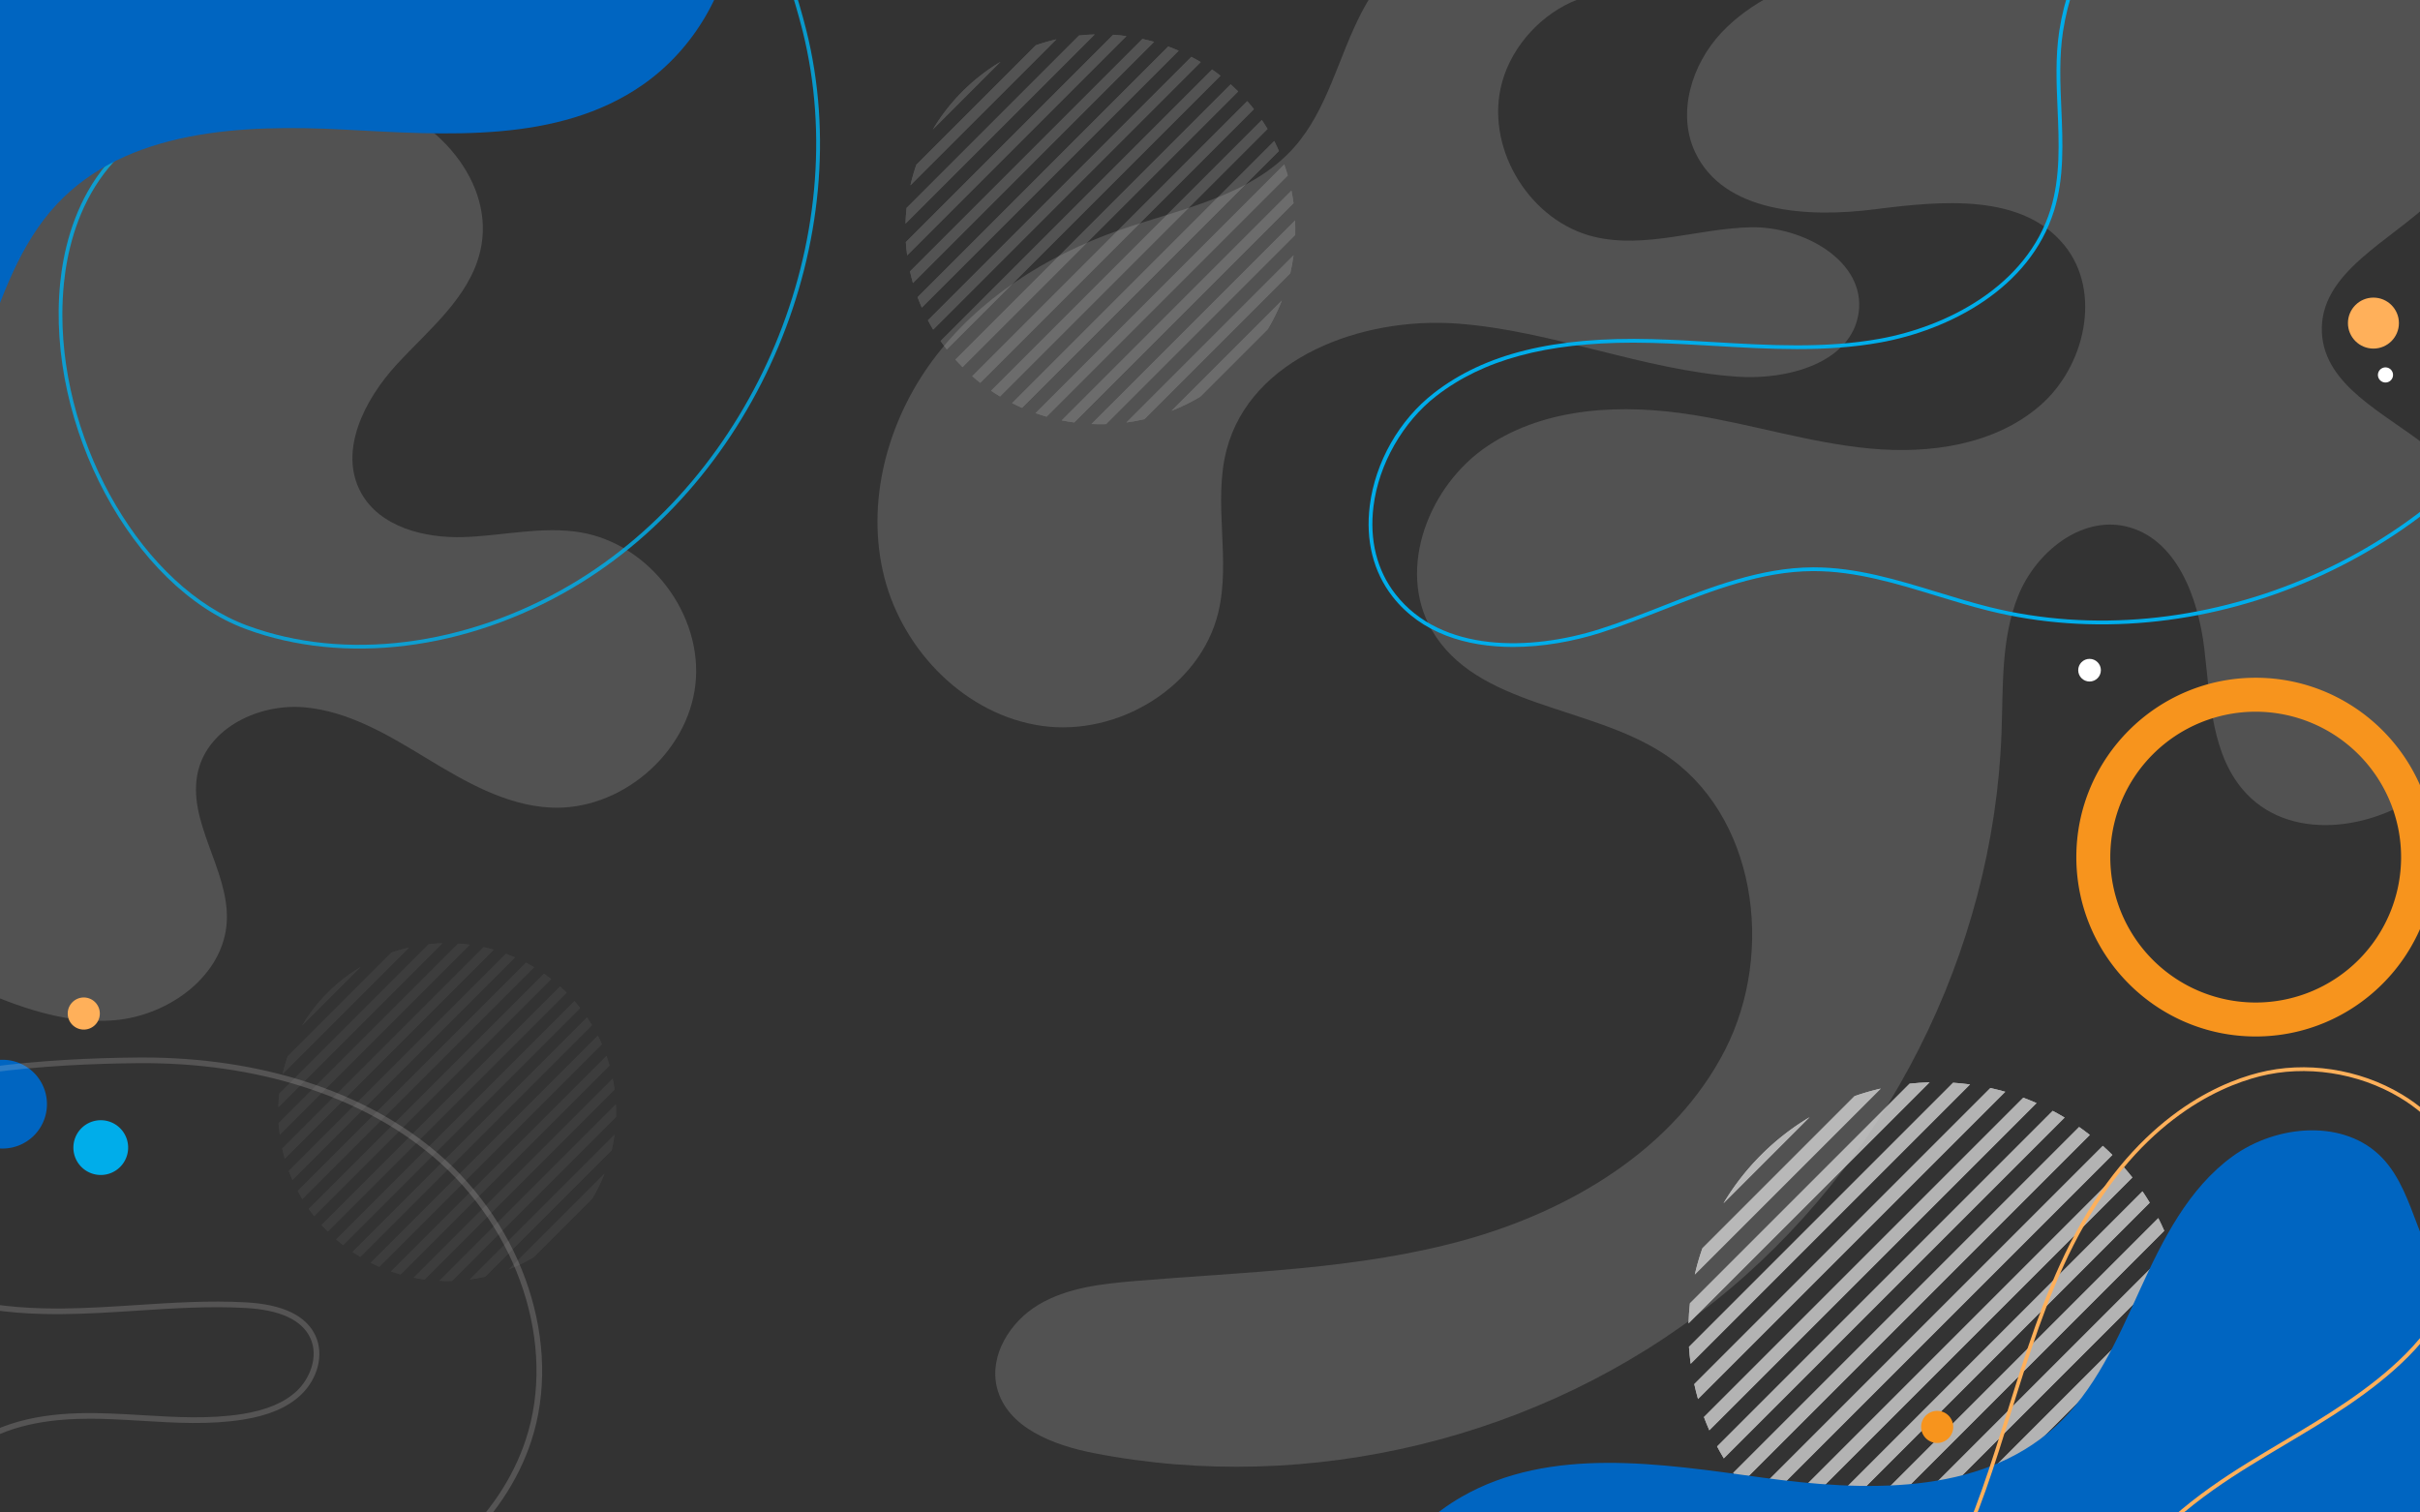 <?xml version="1.0" encoding="UTF-8"?> <svg xmlns="http://www.w3.org/2000/svg" xmlns:xlink="http://www.w3.org/1999/xlink" width="1920" height="1200" viewBox="0 0 1920 1200"><rect x="0" y="0" width="1920" height="1200" fill="#333333" stroke="none"/><defs><clipPath id="clip-path"><rect id="Rectangle_10705" data-name="Rectangle 10705" width="1920" height="1200" fill="none"></rect></clipPath></defs><g id="Organic_White_PNGs" data-name="Organic White PNGs" transform="translate(624 390)"><g id="Group_69483" data-name="Group 69483" transform="translate(-624 -390)"><g id="Group_69482" data-name="Group 69482" clip-path="url(#clip-path)"><path id="Path_21239" data-name="Path 21239" d="M-1063.805,1005.935c38.831,31.929,92.174,45.449,141.526,35.867,79.691-15.472,136.665-83.319,190.3-144.255s120.532-123.4,201.694-121.679c43.286.919,83.685,20.408,123.029,38.48s81.233,35.469,124.375,31.825,87.023-35.513,89.075-78.757c1.941-40.86-32.4-79.291-22.743-119.038,8.4-34.542,48.435-53.475,83.858-50.513s67.139,22.125,97.535,40.556,62.528,37.135,98.025,39.007c55.4,2.921,109-42.58,115.12-97.716s-36.209-111.281-90.9-120.575c-30.725-5.221-62.006,2.752-93.159,3.7s-66.472-8.019-81.351-35.4c-17.962-33.055,2.985-73.942,28.472-101.615S-1.512,272.79,7.217,236.2c12.971-54.363-35.234-108.363-89.572-121.433s-111.069,3.818-163.525,23.112c-338.6,124.547-634.871,360.081-834.3,660.547C-1130.144,873.7-1145.236,938.976-1063.805,1005.935Z" transform="translate(373.755 -36.716)" fill="#d1d1d1" opacity="0.2" style="mix-blend-mode: multiply;isolation: isolate"></path><g id="Group_69479" data-name="Group 69479" transform="translate(1339.672 858.691)" opacity="0.8"><path id="Path_21240" data-name="Path 21240" d="M2080.988,1359.516a197.415,197.415,0,0,1,38.367-29.922l-68.29,68.289A197.441,197.441,0,0,1,2080.988,1359.516Z" transform="translate(-2023.36 -1301.889)" fill="#d3d3d3"></path><path id="Path_21241" data-name="Path 21241" d="M2143.709,1301.516a192.393,192.393,0,0,1,20.783-6.007l-147.511,147.512a192.233,192.233,0,0,1,6.007-20.784Z" transform="translate(-2011.999 -1290.528)" fill="#d3d3d3"></path><path id="Path_21242" data-name="Path 21242" d="M2184.884,1289.133c5.267-.579,10.574-.948,15.873-1.1l-191.249,191.249c.148-5.3.516-10.607,1.1-15.874Z" transform="translate(-2009.508 -1288.037)" fill="#d3d3d3"></path><path id="Path_21243" data-name="Path 21243" d="M2219.586,1288.542q6.728.459,13.427,1.351l-221.649,221.648q-.9-6.7-1.35-13.426Z" transform="translate(-2009.677 -1288.205)" fill="#d3d3d3"></path><path id="Path_21244" data-name="Path 21244" d="M2251.257,1294.859c3.969.865,7.894,1.858,11.809,2.966L2019.3,1541.594c-1.107-3.914-2.1-7.84-2.966-11.808Z" transform="translate(-2011.782 -1290.311)" fill="#d3d3d3"></path><path id="Path_21245" data-name="Path 21245" d="M2281.2,1306.353q5.3,1.978,10.512,4.265L2032.089,1570.24q-2.3-5.208-4.265-10.512Z" transform="translate(-2015.613 -1294.142)" fill="#d3d3d3"></path><path id="Path_21246" data-name="Path 21246" d="M2309.756,1322.013c3.177,1.676,6.344,3.451,9.447,5.33l-270.389,270.388c-1.878-3.1-3.653-6.269-5.33-9.447Z" transform="translate(-2020.833 -1299.362)" fill="#d3d3d3"></path><path id="Path_21247" data-name="Path 21247" d="M2337.124,1341.232q4.321,3.024,8.485,6.29l-276.615,276.615q-3.275-4.163-6.289-8.485Z" transform="translate(-2027.24 -1305.769)" fill="#d3d3d3"></path><path id="Path_21248" data-name="Path 21248" d="M2363.414,1363.681q3.863,3.482,7.577,7.2L2092.35,1649.52q-3.718-3.718-7.2-7.577Z" transform="translate(-2034.723 -1313.252)" fill="#d3d3d3"></path><path id="Path_21249" data-name="Path 21249" d="M2388.677,1389.217q3.482,3.957,6.7,8.074l-276.617,276.617q-4.115-3.233-8.074-6.7Z" transform="translate(-2043.235 -1321.764)" fill="#d3d3d3"></path><path id="Path_21250" data-name="Path 21250" d="M2412.925,1417.794c2.007,2.978,3.928,5.975,5.753,9.024l-270.388,270.388c-3.05-1.824-6.048-3.746-9.024-5.752Z" transform="translate(-2052.761 -1331.289)" fill="#d3d3d3"></path><path id="Path_21251" data-name="Path 21251" d="M2436.073,1449.68c1.688,3.292,3.272,6.649,4.739,10.038L2181.189,1719.34c-3.389-1.467-6.745-3.052-10.037-4.739Z" transform="translate(-2063.39 -1341.918)" fill="#d3d3d3"></path><path id="Path_21252" data-name="Path 21252" d="M2458.02,1485.16c1.3,3.705,2.5,7.44,3.58,11.2l-243.771,243.771c-3.757-1.076-7.492-2.281-11.2-3.58Z" transform="translate(-2075.216 -1353.745)" fill="#d3d3d3"></path><path id="Path_21253" data-name="Path 21253" d="M2478.548,1524.9c.845,4.2,1.562,8.422,2.121,12.655L2259.024,1759.2c-4.234-.559-8.454-1.276-12.656-2.122Z" transform="translate(-2088.461 -1366.99)" fill="#d3d3d3"></path><path id="Path_21254" data-name="Path 21254" d="M2497.4,1584.68l-191.25,191.249c-4.887.137-9.784.095-14.66-.116l205.792-205.793C2497.5,1574.9,2497.538,1579.793,2497.4,1584.68Z" transform="translate(-2103.502 -1382.031)" fill="#d3d3d3"></path><path id="Path_21255" data-name="Path 21255" d="M2513.385,1623.04q-1.2,9.088-3.292,18.07l-147.512,147.511q-8.975,2.073-18.068,3.292Z" transform="translate(-2121.176 -1399.705)" fill="#d3d3d3"></path><path id="Path_21256" data-name="Path 21256" d="M2441.857,1788.673a195.936,195.936,0,0,1-29.015,14.24l111.542-111.542a195.776,195.776,0,0,1-14.24,29.015Z" transform="translate(-2143.953 -1422.481)" fill="#d3d3d3"></path><path id="Path_21257" data-name="Path 21257" d="M2119.354,1329.594l-68.29,68.289a198.235,198.235,0,0,1,68.29-68.289Z" transform="translate(-2023.36 -1301.889)" fill="#d3d3d3"></path><path id="Path_21258" data-name="Path 21258" d="M2164.492,1295.509l-147.511,147.512a192.233,192.233,0,0,1,6.007-20.784l120.721-120.721A192.393,192.393,0,0,1,2164.492,1295.509Z" transform="translate(-2011.999 -1290.528)" fill="#d3d3d3"></path><path id="Path_21259" data-name="Path 21259" d="M2200.757,1288.037l-191.249,191.249c.148-5.3.516-10.607,1.1-15.874l174.28-174.279C2190.151,1288.554,2195.458,1288.185,2200.757,1288.037Z" transform="translate(-2009.508 -1288.037)" fill="#d3d3d3"></path><path id="Path_21260" data-name="Path 21260" d="M2233.013,1289.893l-221.649,221.648q-.9-6.7-1.35-13.426l209.572-209.573Q2226.314,1289,2233.013,1289.893Z" transform="translate(-2009.677 -1288.205)" fill="#d3d3d3"></path><path id="Path_21261" data-name="Path 21261" d="M2263.065,1297.825,2019.3,1541.594c-1.107-3.914-2.1-7.84-2.966-11.808l234.927-234.927C2255.225,1295.724,2259.151,1296.717,2263.065,1297.825Z" transform="translate(-2011.782 -1290.311)" fill="#d3d3d3"></path><path id="Path_21262" data-name="Path 21262" d="M2291.711,1310.618,2032.089,1570.24q-2.3-5.208-4.265-10.512L2281.2,1306.353Q2286.5,1308.331,2291.711,1310.618Z" transform="translate(-2015.613 -1294.142)" fill="#d3d3d3"></path><path id="Path_21263" data-name="Path 21263" d="M2319.2,1327.343l-270.389,270.388c-1.878-3.1-3.653-6.269-5.33-9.447l266.272-266.271C2312.933,1323.689,2316.1,1325.464,2319.2,1327.343Z" transform="translate(-2020.833 -1299.362)" fill="#d3d3d3"></path><path id="Path_21264" data-name="Path 21264" d="M2345.609,1347.522l-276.615,276.615q-3.275-4.163-6.289-8.485l274.419-274.42Q2341.444,1344.256,2345.609,1347.522Z" transform="translate(-2027.24 -1305.769)" fill="#d3d3d3"></path><path id="Path_21265" data-name="Path 21265" d="M2370.992,1370.878,2092.35,1649.52q-3.718-3.718-7.2-7.577l278.262-278.262Q2367.277,1367.163,2370.992,1370.878Z" transform="translate(-2034.723 -1313.252)" fill="#d3d3d3"></path><path id="Path_21266" data-name="Path 21266" d="M2395.38,1397.291l-276.617,276.617q-4.115-3.233-8.074-6.7l277.988-277.988Q2392.159,1393.174,2395.38,1397.291Z" transform="translate(-2043.235 -1321.764)" fill="#d3d3d3"></path><path id="Path_21267" data-name="Path 21267" d="M2418.678,1426.818l-270.388,270.388c-3.05-1.824-6.048-3.746-9.024-5.752l273.659-273.66C2414.932,1420.771,2416.854,1423.769,2418.678,1426.818Z" transform="translate(-2052.761 -1331.289)" fill="#d3d3d3"></path><path id="Path_21268" data-name="Path 21268" d="M2440.812,1459.718,2181.189,1719.34c-3.389-1.467-6.745-3.052-10.037-4.739l264.92-264.921C2437.76,1452.972,2439.345,1456.33,2440.812,1459.718Z" transform="translate(-2063.39 -1341.918)" fill="#d3d3d3"></path><path id="Path_21269" data-name="Path 21269" d="M2461.6,1496.358l-243.771,243.771c-3.757-1.076-7.492-2.281-11.2-3.58L2458.02,1485.16C2459.319,1488.865,2460.523,1492.6,2461.6,1496.358Z" transform="translate(-2075.216 -1353.745)" fill="#d3d3d3"></path><path id="Path_21270" data-name="Path 21270" d="M2480.67,1537.552,2259.024,1759.2c-4.234-.559-8.454-1.276-12.656-2.122l232.18-232.18C2479.393,1529.1,2480.11,1533.319,2480.67,1537.552Z" transform="translate(-2088.461 -1366.99)" fill="#d3d3d3"></path><path id="Path_21271" data-name="Path 21271" d="M2497.4,1584.68l-191.25,191.249c-4.887.137-9.784.095-14.66-.116l205.792-205.793C2497.5,1574.9,2497.538,1579.793,2497.4,1584.68Z" transform="translate(-2103.502 -1382.031)" fill="#d3d3d3"></path><path id="Path_21272" data-name="Path 21272" d="M2510.093,1641.11l-147.512,147.511q-8.975,2.073-18.068,3.292l168.873-168.873Q2512.18,1632.128,2510.093,1641.11Z" transform="translate(-2121.176 -1399.705)" fill="#d3d3d3"></path><path id="Path_21273" data-name="Path 21273" d="M2510.144,1720.385l-68.287,68.287a195.656,195.656,0,0,1-29.015,14.238l111.542-111.54A195.776,195.776,0,0,1,2510.144,1720.385Z" transform="translate(-2143.953 -1422.481)" fill="#d3d3d3"></path></g><g id="Group_69480" data-name="Group 69480" transform="translate(220.829 748.391)" opacity="0.05" style="mix-blend-mode: overlay;isolation: isolate"><path id="Path_21274" data-name="Path 21274" d="M379.856,1171.2a134.143,134.143,0,0,1,26.093-20.349l-46.443,46.443A134.165,134.165,0,0,1,379.856,1171.2Z" transform="translate(-340.664 -1132.008)" fill="#fff"></path><path id="Path_21275" data-name="Path 21275" d="M422.513,1131.751a131.326,131.326,0,0,1,14.135-4.085L336.323,1227.99a131.368,131.368,0,0,1,4.085-14.134Z" transform="translate(-332.936 -1124.28)" fill="#fff"></path><path id="Path_21276" data-name="Path 21276" d="M450.516,1123.333c3.581-.4,7.193-.647,10.8-.746l-130.07,130.069c.1-3.6.351-7.215.746-10.8Z" transform="translate(-331.243 -1122.587)" fill="#fff"></path><path id="Path_21277" data-name="Path 21277" d="M474.119,1122.931q4.574.31,9.13.919L332.506,1274.593q-.613-4.554-.919-9.13Z" transform="translate(-331.358 -1122.702)" fill="#fff"></path><path id="Path_21278" data-name="Path 21278" d="M495.655,1127.225c2.7.589,5.371,1.265,8.034,2.018L337.9,1295.032c-.752-2.663-1.429-5.335-2.018-8.033Z" transform="translate(-332.789 -1124.133)" fill="#fff"></path><path id="Path_21279" data-name="Path 21279" d="M516.021,1135.045q3.61,1.345,7.15,2.9L346.6,1314.515q-1.56-3.543-2.9-7.151Z" transform="translate(-335.396 -1126.74)" fill="#fff"></path><path id="Path_21280" data-name="Path 21280" d="M535.442,1145.693c2.161,1.141,4.315,2.346,6.425,3.625L357.974,1333.21c-1.278-2.11-2.483-4.263-3.625-6.425Z" transform="translate(-338.945 -1130.289)" fill="#fff"></path><path id="Path_21281" data-name="Path 21281" d="M554.054,1158.764q2.943,2.056,5.773,4.279L371.7,1351.171q-2.228-2.831-4.278-5.772Z" transform="translate(-343.302 -1134.646)" fill="#fff"></path><path id="Path_21282" data-name="Path 21282" d="M571.937,1174.033q2.625,2.366,5.155,4.894L387.584,1368.435q-2.528-2.531-4.894-5.155Z" transform="translate(-348.392 -1139.736)" fill="#fff"></path><path id="Path_21283" data-name="Path 21283" d="M589.118,1191.4q2.366,2.693,4.557,5.492L405.548,1385.019q-2.8-2.2-5.493-4.557Z" transform="translate(-354.18 -1145.524)" fill="#fff"></path><path id="Path_21284" data-name="Path 21284" d="M605.61,1210.834c1.364,2.025,2.669,4.063,3.912,6.137L425.628,1400.865c-2.073-1.243-4.112-2.548-6.137-3.912Z" transform="translate(-360.659 -1152.003)" fill="#fff"></path><path id="Path_21285" data-name="Path 21285" d="M621.351,1232.521q1.722,3.361,3.225,6.827L448,1415.919q-3.459-1.5-6.827-3.225Z" transform="translate(-367.888 -1159.232)" fill="#fff"></path><path id="Path_21286" data-name="Path 21286" d="M636.28,1256.652c.883,2.519,1.7,5.06,2.433,7.615l-165.79,165.789c-2.555-.732-5.1-1.551-7.615-2.433Z" transform="translate(-375.931 -1167.275)" fill="#fff"></path><path id="Path_21287" data-name="Path 21287" d="M650.241,1283.678c.576,2.856,1.063,5.728,1.443,8.606L500.941,1443.028c-2.879-.38-5.751-.867-8.607-1.443Z" transform="translate(-384.94 -1176.284)" fill="#fff"></path><path id="Path_21288" data-name="Path 21288" d="M663.061,1324.335,532.991,1454.4c-3.323.095-6.653.065-9.97-.079l139.961-139.961C663.126,1317.681,663.155,1321.011,663.061,1324.335Z" transform="translate(-395.169 -1186.513)" fill="#fff"></path><path id="Path_21289" data-name="Path 21289" d="M673.932,1350.424q-.819,6.181-2.24,12.289L571.369,1463.035q-6.1,1.412-12.289,2.24Z" transform="translate(-407.189 -1198.533)" fill="#fff"></path><path id="Path_21290" data-name="Path 21290" d="M625.286,1463.072a133.157,133.157,0,0,1-19.734,9.683l75.86-75.86a133.145,133.145,0,0,1-9.683,19.734Z" transform="translate(-422.679 -1214.023)" fill="#fff"></path><path id="Path_21291" data-name="Path 21291" d="M405.949,1150.85l-46.443,46.443a134.8,134.8,0,0,1,46.443-46.443Z" transform="translate(-340.664 -1132.008)" fill="#fff"></path><path id="Path_21292" data-name="Path 21292" d="M436.648,1127.666,336.323,1227.99a131.368,131.368,0,0,1,4.085-14.134l82.1-82.105A131.326,131.326,0,0,1,436.648,1127.666Z" transform="translate(-332.936 -1124.28)" fill="#fff"></path><path id="Path_21293" data-name="Path 21293" d="M461.313,1122.587l-130.07,130.069c.1-3.6.351-7.215.746-10.8l118.527-118.526C454.1,1122.938,457.709,1122.686,461.313,1122.587Z" transform="translate(-331.243 -1122.587)" fill="#fff"></path><path id="Path_21294" data-name="Path 21294" d="M483.249,1123.85,332.506,1274.593q-.613-4.554-.919-9.13l142.532-142.532Q478.693,1123.241,483.249,1123.85Z" transform="translate(-331.358 -1122.702)" fill="#fff"></path><path id="Path_21295" data-name="Path 21295" d="M503.689,1129.243,337.9,1295.032c-.752-2.663-1.429-5.335-2.018-8.033l159.774-159.774C498.354,1127.814,501.026,1128.49,503.689,1129.243Z" transform="translate(-332.789 -1124.133)" fill="#fff"></path><path id="Path_21296" data-name="Path 21296" d="M523.171,1137.944,346.6,1314.515q-1.56-3.543-2.9-7.151l172.32-172.319Q519.631,1136.39,523.171,1137.944Z" transform="translate(-335.396 -1126.74)" fill="#fff"></path><path id="Path_21297" data-name="Path 21297" d="M541.866,1149.318,357.974,1333.21c-1.278-2.11-2.483-4.263-3.625-6.425l181.093-181.092C537.6,1146.834,539.756,1148.039,541.866,1149.318Z" transform="translate(-338.945 -1130.289)" fill="#fff"></path><path id="Path_21298" data-name="Path 21298" d="M559.828,1163.043,371.7,1351.171q-2.228-2.831-4.278-5.772l186.633-186.634Q557,1160.82,559.828,1163.043Z" transform="translate(-343.302 -1134.646)" fill="#fff"></path><path id="Path_21299" data-name="Path 21299" d="M577.092,1178.927,387.584,1368.435q-2.528-2.531-4.894-5.155l189.247-189.247Q574.562,1176.4,577.092,1178.927Z" transform="translate(-348.392 -1139.736)" fill="#fff"></path><path id="Path_21300" data-name="Path 21300" d="M593.676,1196.891,405.548,1385.019q-2.8-2.2-5.493-4.557L589.118,1191.4Q591.484,1194.092,593.676,1196.891Z" transform="translate(-354.18 -1145.524)" fill="#fff"></path><path id="Path_21301" data-name="Path 21301" d="M609.522,1216.971,425.628,1400.865c-2.073-1.243-4.112-2.548-6.137-3.912L605.61,1210.834C606.974,1212.859,608.28,1214.9,609.522,1216.971Z" transform="translate(-360.659 -1152.003)" fill="#fff"></path><path id="Path_21302" data-name="Path 21302" d="M624.576,1239.348,448,1415.919q-3.459-1.5-6.827-3.225l180.173-180.173Q623.073,1235.882,624.576,1239.348Z" transform="translate(-367.888 -1159.232)" fill="#fff"></path><path id="Path_21303" data-name="Path 21303" d="M638.713,1264.267l-165.79,165.789c-2.555-.732-5.1-1.551-7.615-2.433L636.28,1256.652C637.163,1259.171,637.981,1261.712,638.713,1264.267Z" transform="translate(-375.931 -1167.275)" fill="#fff"></path><path id="Path_21304" data-name="Path 21304" d="M651.683,1292.284,500.941,1443.028c-2.879-.38-5.751-.867-8.607-1.443l157.907-157.907C650.817,1286.534,651.3,1289.406,651.683,1292.284Z" transform="translate(-384.94 -1176.284)" fill="#fff"></path><path id="Path_21305" data-name="Path 21305" d="M663.061,1324.335,532.991,1454.4c-3.323.095-6.653.065-9.97-.079l139.961-139.961C663.126,1317.681,663.155,1321.011,663.061,1324.335Z" transform="translate(-395.169 -1186.513)" fill="#fff"></path><path id="Path_21306" data-name="Path 21306" d="M671.692,1362.713,571.369,1463.035q-6.1,1.412-12.289,2.24l114.852-114.852Q673.113,1356.6,671.692,1362.713Z" transform="translate(-407.189 -1198.533)" fill="#fff"></path><path id="Path_21307" data-name="Path 21307" d="M671.729,1416.629l-46.443,46.443a133.157,133.157,0,0,1-19.734,9.683l75.86-75.86A133.145,133.145,0,0,1,671.729,1416.629Z" transform="translate(-422.679 -1214.023)" fill="#fff"></path></g><path id="Path_21308" data-name="Path 21308" d="M-49.737,1296.459a35.206,35.206,0,0,1,35.206-35.205,35.205,35.205,0,0,1,35.2,35.205,35.206,35.206,0,0,1-35.2,35.206A35.207,35.207,0,0,1-49.737,1296.459Z" transform="translate(16.579 -420.418)" fill="#0065c1"></path><circle id="Ellipse_78" data-name="Ellipse 78" cx="8.988" cy="8.988" r="8.988" transform="translate(1648.835 522.741)" fill="#fff"></circle><path id="Path_21309" data-name="Path 21309" d="M2883.726,1712.637a16.478,16.478,0,1,1-16.477-16.478A16.476,16.476,0,0,1,2883.726,1712.637Z" transform="translate(-950.257 -565.386)" fill="#fff"></path><path id="Path_21310" data-name="Path 21310" d="M3002.074,331.692a32.958,32.958,0,1,1-32.959-32.956A32.957,32.957,0,0,1,3002.074,331.692Z" transform="translate(-978.719 -99.579)" fill="#f7941d"></path><path id="Path_21311" data-name="Path 21311" d="M80.6,1199.834a12.733,12.733,0,1,1,12.733,12.734A12.733,12.733,0,0,1,80.6,1199.834Z" transform="translate(-26.866 -395.7)" fill="#ffb05a"></path><path id="Path_21312" data-name="Path 21312" d="M2286.314,1691.8a12.733,12.733,0,1,1,12.733,12.735A12.733,12.733,0,0,1,2286.314,1691.8Z" transform="translate(-762.105 -559.688)" fill="#f7941d"></path><circle id="Ellipse_79" data-name="Ellipse 79" cx="6.741" cy="6.741" r="6.741" transform="translate(-94.647 1014.642)" fill="#f7941d"></circle><path id="Path_21313" data-name="Path 21313" d="M2841.915,443.228a5.992,5.992,0,1,1-5.994-5.993A5.993,5.993,0,0,1,2841.915,443.228Z" transform="translate(-943.31 -145.745)" fill="#fff"></path><path id="Path_21314" data-name="Path 21314" d="M87.339,1354.885a21.721,21.721,0,1,1,21.721,21.723A21.721,21.721,0,0,1,87.339,1354.885Z" transform="translate(-29.113 -444.388)" fill="#00adea"></path><path id="Path_21315" data-name="Path 21315" d="M1612.277,1702.163c8.5-49.549,40.015-94.659,83.617-119.683,70.409-40.407,157.88-26.334,238.309-15.31s171.886,14.541,232.162-39.837c32.147-29,49.967-70.164,67.915-109.565s38.264-79.955,73.285-105.41,89.06-30.039,118.892,1.335c28.188,29.644,27.336,81.177,60.637,104.931,28.94,20.642,71.613,8.784,96.475-16.622s36.327-60.643,47.27-94.464,23.022-68.984,48.653-93.612c40-38.437,110.311-39.066,150.995-1.353s45.375,107.869,10.076,150.665c-19.831,24.042-48.71,38.466-72.9,58.119s-45.045,49.535-38.4,79.981c8.026,36.754,50.61,53.989,87.989,58.259s78.132,2.564,108.666,24.541c45.362,32.646,44.2,105.023,11.642,150.444s-86.526,69.743-138.829,89.448c-337.613,127.193-715.783,142.741-1063.146,45.834C1648.562,1845.587,1594.458,1806.072,1612.277,1702.163Z" transform="translate(-536.296 -394.896)" fill="#0065c1"></path><path id="Path_21316" data-name="Path 21316" d="M1848.965-64.791C1816.5-53.92,1783.806-39.911,1760.42-14.9s-35.291,63.447-20.824,94.477c22.619,48.517,89.451,52.273,142.554,45.513s116.792-12.932,150.561,28.6c30.008,36.909,16.4,96.392-19.671,127.4s-87.307,38.25-134.667,33.792-93.145-19.127-140.114-26.647c-55.485-8.883-115.987-6.656-162.832,24.373s-72.894,97.632-44.709,146.241c35.428,61.1,124.077,59.4,183.394,97.741,73.872,47.74,89.388,157.28,49.289,235.563s-122.439,127.449-207.218,150.871-173.769,25-261.413,32.4c-26.219,2.213-53.349,5.263-75.953,18.732s-39.4,40.289-33.026,65.818c7.933,31.767,44.781,45.681,76.914,51.962,170.851,33.383,355.421-11.579,491.776-119.8S1976.525,714.368,1982.8,540.4c1.326-36.754-.487-74.789,13.31-108.879s49.326-63.077,85.178-54.89c39.951,9.123,57.488,56.054,62.351,96.745s5.456,86.1,33.8,115.686c37.587,39.232,106.27,27.725,147.5-7.665,38.877-33.376,61.765-84.613,60.677-135.842s-26.134-101.446-66.4-133.139c-33.005-25.981-80.033-47.378-82.232-89.325-2.524-48.093,54.821-72.6,89.071-106.453C2433.913,10.02,2310.466-109.7,2197.171-121.906c-45.222-4.874-88.093,8.946-132.211,16.521C1991.872-92.837,1919.965-88.57,1848.965-64.791Z" transform="translate(-394.809 40.974)" fill="#d1d1d1" opacity="0.2" style="mix-blend-mode: multiply;isolation: isolate"></path><path id="Path_21317" data-name="Path 21317" d="M1538.7,20.773c-10.927,50.365,24.233,106.192,74.376,118.095,40.448,9.6,82.24-6.62,123.8-7.589s91.621,26.662,85.828,67.827c-5.585,39.7-56.406,53.538-96.4,50.725-75.283-5.295-146.875-36.633-222.144-42.147S1340.5,234.716,1321.292,307.7c-11.026,41.905,3.535,87.2-6.657,129.319-14.294,59.075-79.709,98.384-139.889,89.863s-110.08-59.055-125.067-117.959,2.183-123.367,38.421-172.163,89.894-82.811,147.255-102.917c49.2-17.243,104.983-27,139.534-66.039,26.685-30.149,35.039-71.924,53.757-107.57,37.01-70.481,119.057-114.511,198.25-106.391,49.822,5.109,114.8,70.32,45.063,94.416-23.5,8.121-50.313-7.871-77.423,4.53C1567.289-34.747,1545.083-8.611,1538.7,20.773Z" transform="translate(-348.087 49.039)" fill="#d1d1d1" opacity="0.2"></path><path id="Path_21318" data-name="Path 21318" d="M1301.826,2164.1c-19.915,0-39.7-.725-59.3-2.3-25.28-2.019-43.45-10.841-54.005-26.18-20.288-29.471-9.315-78.32.713-112.487,22-74.962,74.589-137.745,140.663-167.9,75.741-34.585,161.95-30.964,245.3-27.541,7.034.285,14.045.593,21.034.856,91.98,3.533,186.758-.417,257.957-53.04,46.577-34.408,81.743-88.545,110.655-170.354,7.4-20.913,14.121-42.506,20.639-63.375,13.749-44.109,27.969-89.709,49.178-131.6,49.375-97.5,115-126.861,149.727-135.7,37.24-9.524,79.647-3.116,113.431,17.095,27.814,16.634,46.972,41.255,53.95,69.367,13.2,53.193-16.546,106.628-48.772,138.864-28.582,28.616-64,49.7-98.256,70.091-8.953,5.333-18.214,10.841-27.189,16.393-37.865,23.415-84.289,56.419-107.418,103.995-13.5,27.781-18.477,59.074-23.294,89.314-3.544,22.273-7.208,45.315-14.23,67.018-28.374,87.69-109.591,156.815-248.269,211.348C1656.92,2108.015,1475.363,2164.1,1301.826,2164.1Zm196.984-335.531c-58.054,0-115.461,5.53-167.666,29.383h0c-65.307,29.8-117.282,91.859-139.04,166.01-9.853,33.6-20.694,81.523-1.119,109.963,10.017,14.571,27.441,22.932,51.778,24.885,189.918,15.141,398.731-47.971,540.469-103.666,137.8-54.158,218.435-122.669,246.513-209.459,6.956-21.484,10.6-44.394,14.132-66.557,4.85-30.481,9.853-61.971,23.547-90.17,23.469-48.278,70.331-81.589,108.537-105.223,9-5.574,18.269-11.082,27.233-16.415,34.1-20.3,69.355-41.3,97.664-69.63,31.655-31.687,60.885-84.046,47.981-136.055-6.781-27.3-25.445-51.284-52.579-67.5-33.093-19.793-74.677-26.026-111.138-16.765-34.233,8.712-98.958,37.723-147.8,134.169-21.1,41.672-35.275,87.141-48.99,131.118-6.529,20.913-13.265,42.528-20.672,63.507-29.131,82.38-64.626,136.955-111.708,171.759-71.934,53.149-167.359,57.341-259.844,53.611q-10.484-.4-21.045-.856C1549.776,1829.627,1524.233,1828.574,1498.81,1828.574Z" transform="translate(-392.369 -423.383)" fill="#ffb05a"></path><path id="Path_21319" data-name="Path 21319" d="M1743.35,458.96c-37.009,0-72.811-10.775-95.611-39.983-15.273-19.574-21.517-44.481-18.071-72.065,4.334-34.65,23.381-68.093,50.955-89.445,40.257-31.205,95.206-44.811,173.109-42.726,16.348.417,33.015,1.4,49.134,2.348,43.252,2.545,87.975,5.135,131.074-2.589,53.26-9.546,116.92-41.585,135.88-102.81,7.878-25.521,6.7-52.952,5.552-79.5-.878-20.43-1.789-41.541,1.349-61.949h0c16-103.819,97.291-127.3,144.34-132.04,113.025-11.257,241.313,57.429,274.558,147.335,28.966,78.342,16.821,175.139-32.5,258.967-86.659,147.225-276.994,227.081-442.718,185.65-13.727-3.423-27.573-7.659-40.949-11.74-31.556-9.656-64.187-19.641-97.422-19.641h-.977c-40.85.241-80.009,15.6-117.864,30.459-16.458,6.452-33.476,13.123-50.461,18.5C1791.178,454.548,1767.018,458.96,1743.35,458.96Zm95.469-241.433c-69.322,0-119.257,13.562-156.354,42.309-26.563,20.562-45.644,54.071-49.825,87.449-3.347,26.772,2.688,50.933,17.468,69.849,36.439,46.676,107.429,44.921,161.719,27.738,16.886-5.355,33.849-12,50.264-18.433,38.117-14.966,77.529-30.415,118.938-30.657h1.009c33.674,0,66.513,10.029,98.29,19.75,13.342,4.082,27.146,8.3,40.795,11.719,164.484,40.992,353.4-38.139,439.4-184.289,48.87-83.038,60.939-178.891,32.28-256.377-30.415-82.269-141.6-146.655-246.7-146.655q-12.459,0-24.753,1.229c-46.182,4.674-125.994,27.694-141.673,129.516-3.094,20.123-2.195,41.1-1.317,61.379,1.152,26.794,2.348,54.51-5.695,80.514-19.344,62.52-84.08,95.173-138.206,104.873-43.45,7.812-88.349,5.179-131.777,2.633-16.1-.944-32.73-1.909-49.045-2.348Q1846.106,217.526,1838.82,217.526Z" transform="translate(-542.915 54.338)" fill="#00adea"></path><path id="Path_21320" data-name="Path 21320" d="M680.537-517.666c-5.377,16.985-12.047,34-18.5,50.461-14.857,37.854-30.217,77.014-30.459,117.863v.977c0,33.235,9.985,65.866,19.64,97.422,4.082,13.375,8.317,27.222,11.741,40.949C704.391-44.27,624.535,146.066,477.31,232.724c-83.828,49.32-180.625,61.467-258.967,32.5C128.437,231.978,59.751,103.691,71.009-9.334c4.74-47.049,28.22-128.342,132.039-144.34h0c20.409-3.138,41.519-2.227,61.949-1.349,26.553,1.152,53.983,2.326,79.5-5.552,61.225-18.96,93.264-82.621,102.81-135.88,7.724-43.1,5.135-87.821,2.589-131.074-.944-16.118-1.931-32.785-2.348-49.134-2.085-77.9,11.521-132.851,42.725-173.109,21.352-27.573,54.8-46.621,89.446-50.955,27.584-3.445,52.491,2.8,72.065,18.071,29.208,22.8,39.983,58.6,39.983,95.612C691.773-563.376,687.362-539.215,680.537-517.666Zm-230,40.915c.439,16.315,1.4,32.949,2.348,49.046,2.546,43.428,5.179,88.326-2.633,131.776C440.553-241.8,407.9-177.066,345.38-157.722c-26,8.043-53.72,6.847-80.515,5.695-20.277-.878-41.255-1.777-61.379,1.317C101.665-135.032,78.645-55.22,73.971-9.038Q72.753,3.24,72.742,15.716c0,105.1,64.385,216.285,146.655,246.7,77.486,28.659,173.339,16.59,256.377-32.28,146.15-86,225.282-274.92,184.29-439.4-3.423-13.649-7.637-27.453-11.719-40.795-9.721-31.775-19.75-64.615-19.75-98.289v-1.009c.241-41.409,15.69-80.821,30.657-118.939,6.429-16.415,13.079-33.378,18.433-50.264,17.182-54.291,18.938-125.281-27.738-161.719-18.916-14.78-43.077-20.815-69.849-17.468-33.377,4.181-66.887,23.261-87.449,49.825C463.9-610.831,450.34-560.9,450.34-491.574Q450.34-484.3,450.537-476.75Z" transform="translate(-23.266 233.883)" fill="#00adea" opacity="0.83" style="mix-blend-mode: multiply;isolation: isolate"></path><path id="Path_21321" data-name="Path 21321" d="M70.4,1720.22c-33.235,0-64.923-2.919-92.781-6.21-61.28-7.307-96.808-26.882-108.647-59.8-13.123-36.559,10.643-75.181,39.664-92.957,32.84-20.145,72.867-21.483,104.127-20.321,8.909.307,17.83.856,26.75,1.383,26.027,1.558,52.952,3.182,78.979-.943,19.289-3.073,33.443-9.041,43.263-18.258,10.435-9.787,17.5-27.343,10.819-41.892-6.627-14.417-23.953-22.471-51.515-23.963-28.659-1.624-57.911.329-86.187,2.151-19.641,1.273-39.95,2.589-59.963,2.743-1.163.022-2.315.022-3.457.022-58.7,0-103.731-11.587-137.6-35.4-28.594-20.1-57.418-63.376-54.741-95.766,1.305-15.887,9.711-27.65,24.973-34.979,62.267-29.91,160.337-36.91,231.635-37.481,1.361-.022,2.721-.022,4.071-.022,93.066,0,175.775,26.706,233.281,75.423,69.026,58.438,99.77,152.514,74.775,228.815-20.99,64.056-79.121,116.635-155.52,140.642C152.122,1716.05,110.153,1720.22,70.4,1720.22ZM-2.093,1545.125c-27.814,0-60.007,3.445-86.921,19.948-27.9,17.095-49.661,54.532-37.777,87.6,11.2,31.183,45.523,49.792,104.938,56.858,60.742,7.22,139.83,12.53,212.839-10.423,75.006-23.569,132.051-75.05,152.579-137.745,24.446-74.589-5.738-166.712-73.393-223.987-57.539-48.739-140.883-75.182-234.411-74.347-70.848.592-168.215,7.5-229.725,37.042-13.727,6.605-21.275,17.139-22.449,31.315-2.513,30.393,25.839,72.724,52.853,91.706,33.081,23.26,77.277,34.584,135,34.584h3.423c19.9-.154,40.137-1.47,59.722-2.743,28.385-1.843,57.747-3.775,86.713-2.151,29.351,1.58,47.981,10.511,55.355,26.552,6.792,14.791,1.92,34.146-11.828,47.071-10.5,9.831-25.423,16.2-45.633,19.4-26.487,4.235-53.643,2.611-79.955,1.009-8.887-.548-17.764-1.075-26.629-1.4C7.892,1545.257,2.976,1545.125-2.093,1545.125Z" transform="translate(73.688 -419.51)" fill="#dddad7" opacity="0.2" style="mix-blend-mode: overlay;isolation: isolate"></path><path id="Path_21322" data-name="Path 21322" d="M2613.322,1091.2c-78.474,0-142.321-63.837-142.321-142.31s63.847-142.309,142.321-142.309,142.321,63.836,142.321,142.309S2691.795,1091.2,2613.322,1091.2Zm0-257.672a115.362,115.362,0,1,0,115.352,115.362A115.482,115.482,0,0,0,2613.322,833.53Z" transform="translate(-823.667 -268.861)" fill="#f7941d"></path><path id="Path_21323" data-name="Path 21323" d="M-135.363,1804.927c60.3,60.3,60.3,158.419,0,218.721l-20.721-20.721a125.5,125.5,0,0,0,0-177.279,125.5,125.5,0,0,0-177.277,0l-20.721-20.721C-293.782,1744.628-195.664,1744.625-135.363,1804.927Z" transform="translate(118.027 -586.567)" fill="#f7941d"></path><g id="Group_69481" data-name="Group 69481" transform="translate(718.415 27.311)" opacity="0.2" style="mix-blend-mode: overlay;isolation: isolate"><path id="Path_21324" data-name="Path 21324" d="M1133.731,97.077a154.883,154.883,0,0,1,30.115-23.489l-53.6,53.6A154.83,154.83,0,0,1,1133.731,97.077Z" transform="translate(-1088.497 -51.841)" fill="#d3d3d3"></path><path id="Path_21325" data-name="Path 21325" d="M1182.963,51.547a151.153,151.153,0,0,1,16.314-4.712L1083.488,162.622a150.873,150.873,0,0,1,4.715-16.311Z" transform="translate(-1079.578 -42.923)" fill="#d3d3d3"></path><path id="Path_21326" data-name="Path 21326" d="M1215.283,41.83c4.135-.456,8.3-.746,12.461-.863l-150.121,150.12c.115-4.157.4-8.325.861-12.46Z" transform="translate(-1077.623 -40.967)" fill="#d3d3d3"></path><path id="Path_21327" data-name="Path 21327" d="M1242.523,41.364q5.282.361,10.539,1.061l-173.98,173.983q-.708-5.258-1.061-10.539Z" transform="translate(-1077.756 -41.099)" fill="#d3d3d3"></path><path id="Path_21328" data-name="Path 21328" d="M1267.382,46.323c3.114.681,6.2,1.458,9.271,2.328L1085.307,240q-1.3-4.608-2.328-9.269Z" transform="translate(-1079.408 -42.752)" fill="#d3d3d3"></path><path id="Path_21329" data-name="Path 21329" d="M1290.884,55.346q4.167,1.554,8.254,3.348L1095.347,262.483q-1.8-4.089-3.348-8.251Z" transform="translate(-1082.415 -45.76)" fill="#d3d3d3"></path><path id="Path_21330" data-name="Path 21330" d="M1313.3,67.635c2.495,1.319,4.98,2.71,7.415,4.185L1108.476,284.059c-1.477-2.433-2.867-4.921-4.184-7.413Z" transform="translate(-1086.513 -49.856)" fill="#d3d3d3"></path><path id="Path_21331" data-name="Path 21331" d="M1334.783,82.723q3.393,2.373,6.66,4.939L1124.316,304.789q-2.572-3.27-4.937-6.661Z" transform="translate(-1091.542 -54.886)" fill="#d3d3d3"></path><path id="Path_21332" data-name="Path 21332" d="M1355.42,100.344q3.034,2.734,5.948,5.652L1142.65,324.714q-2.919-2.919-5.649-5.948Z" transform="translate(-1097.416 -60.759)" fill="#d3d3d3"></path><path id="Path_21333" data-name="Path 21333" d="M1375.249,120.39q2.734,3.108,5.261,6.339L1163.383,343.856q-3.232-2.535-6.337-5.261Z" transform="translate(-1104.097 -67.441)" fill="#d3d3d3"></path><path id="Path_21334" data-name="Path 21334" d="M1394.283,142.822c1.575,2.337,3.083,4.689,4.517,7.083l-212.24,212.239c-2.4-1.431-4.748-2.939-7.085-4.514Z" transform="translate(-1111.573 -74.919)" fill="#d3d3d3"></path><path id="Path_21335" data-name="Path 21335" d="M1412.452,167.849c1.326,2.586,2.569,5.22,3.719,7.881L1212.384,379.518c-2.661-1.151-5.295-2.393-7.879-3.719Z" transform="translate(-1119.917 -83.261)" fill="#d3d3d3"></path><path id="Path_21336" data-name="Path 21336" d="M1429.681,195.7c1.018,2.907,1.964,5.84,2.809,8.788L1241.144,395.835c-2.951-.845-5.883-1.789-8.791-2.809Z" transform="translate(-1129.2 -92.545)" fill="#d3d3d3"></path><path id="Path_21337" data-name="Path 21337" d="M1445.8,226.893c.663,3.3,1.225,6.611,1.666,9.932L1273.48,410.8c-3.323-.438-6.637-1-9.934-1.665Z" transform="translate(-1139.597 -102.942)" fill="#d3d3d3"></path><path id="Path_21338" data-name="Path 21338" d="M1460.592,273.815l-150.12,150.121c-3.836.108-7.681.077-11.507-.09L1460.5,262.308C1460.667,266.137,1460.7,269.98,1460.592,273.815Z" transform="translate(-1151.404 -114.747)" fill="#d3d3d3"></path><path id="Path_21339" data-name="Path 21339" d="M1473.139,303.929q-.944,7.133-2.587,14.182L1354.766,433.9q-7.048,1.628-14.184,2.584Z" transform="translate(-1165.276 -128.621)" fill="#d3d3d3"></path><path id="Path_21340" data-name="Path 21340" d="M1416.993,433.94a153.542,153.542,0,0,1-22.776,11.177l87.554-87.555a153.819,153.819,0,0,1-11.175,22.775Z" transform="translate(-1183.154 -146.499)" fill="#d3d3d3"></path><path id="Path_21341" data-name="Path 21341" d="M1163.847,73.588l-53.6,53.6a155.655,155.655,0,0,1,53.6-53.6Z" transform="translate(-1088.497 -51.841)" fill="#d3d3d3"></path><path id="Path_21342" data-name="Path 21342" d="M1199.277,46.835,1083.488,162.622a150.873,150.873,0,0,1,4.715-16.311l94.761-94.763A151.153,151.153,0,0,1,1199.277,46.835Z" transform="translate(-1079.578 -42.923)" fill="#d3d3d3"></path><path id="Path_21343" data-name="Path 21343" d="M1227.744,40.967l-150.121,150.12c.115-4.157.4-8.325.861-12.46l136.8-136.8C1219.418,41.374,1223.584,41.084,1227.744,40.967Z" transform="translate(-1077.623 -40.967)" fill="#d3d3d3"></path><path id="Path_21344" data-name="Path 21344" d="M1253.062,42.425l-173.98,173.983q-.708-5.258-1.061-10.539l164.5-164.5Q1247.8,41.725,1253.062,42.425Z" transform="translate(-1077.756 -41.099)" fill="#d3d3d3"></path><path id="Path_21345" data-name="Path 21345" d="M1276.653,48.651,1085.307,240q-1.3-4.608-2.328-9.269l184.4-184.4C1270.5,47,1273.579,47.781,1276.653,48.651Z" transform="translate(-1079.408 -42.752)" fill="#d3d3d3"></path><path id="Path_21346" data-name="Path 21346" d="M1299.138,58.694,1095.347,262.483q-1.8-4.089-3.348-8.251L1290.884,55.346Q1295.051,56.9,1299.138,58.694Z" transform="translate(-1082.415 -45.76)" fill="#d3d3d3"></path><path id="Path_21347" data-name="Path 21347" d="M1320.715,71.82,1108.476,284.059c-1.477-2.433-2.867-4.921-4.184-7.413L1313.3,67.635C1315.795,68.954,1318.28,70.345,1320.715,71.82Z" transform="translate(-1086.513 -49.856)" fill="#d3d3d3"></path><path id="Path_21348" data-name="Path 21348" d="M1341.443,87.662,1124.316,304.789q-2.572-3.27-4.937-6.661l215.4-215.405Q1338.176,85.1,1341.443,87.662Z" transform="translate(-1091.542 -54.886)" fill="#d3d3d3"></path><path id="Path_21349" data-name="Path 21349" d="M1361.368,106,1142.65,324.714q-2.919-2.919-5.649-5.948L1355.42,100.344Q1358.454,103.078,1361.368,106Z" transform="translate(-1097.416 -60.759)" fill="#d3d3d3"></path><path id="Path_21350" data-name="Path 21350" d="M1380.51,126.729,1163.383,343.856q-3.232-2.535-6.337-5.261l218.2-218.205Q1377.984,123.5,1380.51,126.729Z" transform="translate(-1104.097 -67.441)" fill="#d3d3d3"></path><path id="Path_21351" data-name="Path 21351" d="M1398.8,149.9l-212.24,212.239c-2.4-1.431-4.748-2.939-7.085-4.514l214.809-214.808C1395.857,145.159,1397.365,147.511,1398.8,149.9Z" transform="translate(-1111.573 -74.919)" fill="#d3d3d3"></path><path id="Path_21352" data-name="Path 21352" d="M1416.172,175.73,1212.384,379.518c-2.661-1.151-5.295-2.393-7.879-3.719l207.947-207.95C1413.779,170.435,1415.022,173.069,1416.172,175.73Z" transform="translate(-1119.917 -83.261)" fill="#d3d3d3"></path><path id="Path_21353" data-name="Path 21353" d="M1432.49,204.489,1241.144,395.835c-2.951-.845-5.883-1.789-8.791-2.809L1429.681,195.7C1430.7,198.608,1431.645,201.541,1432.49,204.489Z" transform="translate(-1129.2 -92.545)" fill="#d3d3d3"></path><path id="Path_21354" data-name="Path 21354" d="M1447.461,236.825,1273.48,410.8c-3.323-.438-6.637-1-9.934-1.665L1445.8,226.893C1446.458,230.189,1447.02,233.5,1447.461,236.825Z" transform="translate(-1139.597 -102.942)" fill="#d3d3d3"></path><path id="Path_21355" data-name="Path 21355" d="M1460.592,273.815l-150.12,150.121c-3.836.108-7.681.077-11.507-.09L1460.5,262.308C1460.667,266.137,1460.7,269.98,1460.592,273.815Z" transform="translate(-1151.404 -114.747)" fill="#d3d3d3"></path><path id="Path_21356" data-name="Path 21356" d="M1470.553,318.111,1354.766,433.9q-7.048,1.628-14.184,2.584l132.557-132.555Q1472.2,311.062,1470.553,318.111Z" transform="translate(-1165.276 -128.621)" fill="#d3d3d3"></path><path id="Path_21357" data-name="Path 21357" d="M1470.6,380.338l-53.6,53.6a153.542,153.542,0,0,1-22.776,11.177l87.554-87.555A153.819,153.819,0,0,1,1470.6,380.338Z" transform="translate(-1183.154 -146.499)" fill="#d3d3d3"></path></g><path id="Path_21358" data-name="Path 21358" d="M3000.576,766.884a29.962,29.962,0,1,1-29.963-29.961A29.961,29.961,0,0,1,3000.576,766.884Z" transform="translate(-980.218 -245.641)" fill="#15e3ff"></path><path id="Path_21359" data-name="Path 21359" d="M203.569-181.324c-4.327,50.086-31.962,97.673-73.321,126.254C63.463-8.918-24.878-15.631-105.946-19.894s-172.5-.122-228.021,59.1c-29.61,31.587-43.927,74.1-58.518,114.858s-31.447,82.873-64.217,111.167-86.237,37.379-118.588,8.608c-30.567-27.184-34.026-78.608-69.2-99.5-30.564-18.151-72.1-2.767-94.747,24.628s-31.131,63.467-39.209,98.085-17.175,70.667-40.657,97.352c-36.65,41.646-106.659,48.15-150.353,13.969s-54.234-103.7-22.635-149.295c17.751-25.615,45.325-42.4,67.787-64.009s40.747-53.127,31.576-82.911c-11.071-35.954-54.947-49.569-92.552-50.7s-78.073,3.976-110.337-15.372c-47.933-28.739-52.829-100.96-24.177-148.944s80.394-76.733,130.866-100.74c325.8-154.969,701.346-202.074,1055.594-134.543C155.422-321.213,212.64-286.358,203.569-181.324Z" transform="translate(379.154 122.714)" fill="#0065c1"></path><circle id="Ellipse_80" data-name="Ellipse 80" cx="20.224" cy="20.224" r="20.224" transform="translate(1862.828 236.12)" fill="#ffb05a"></circle></g></g></g></svg> 
